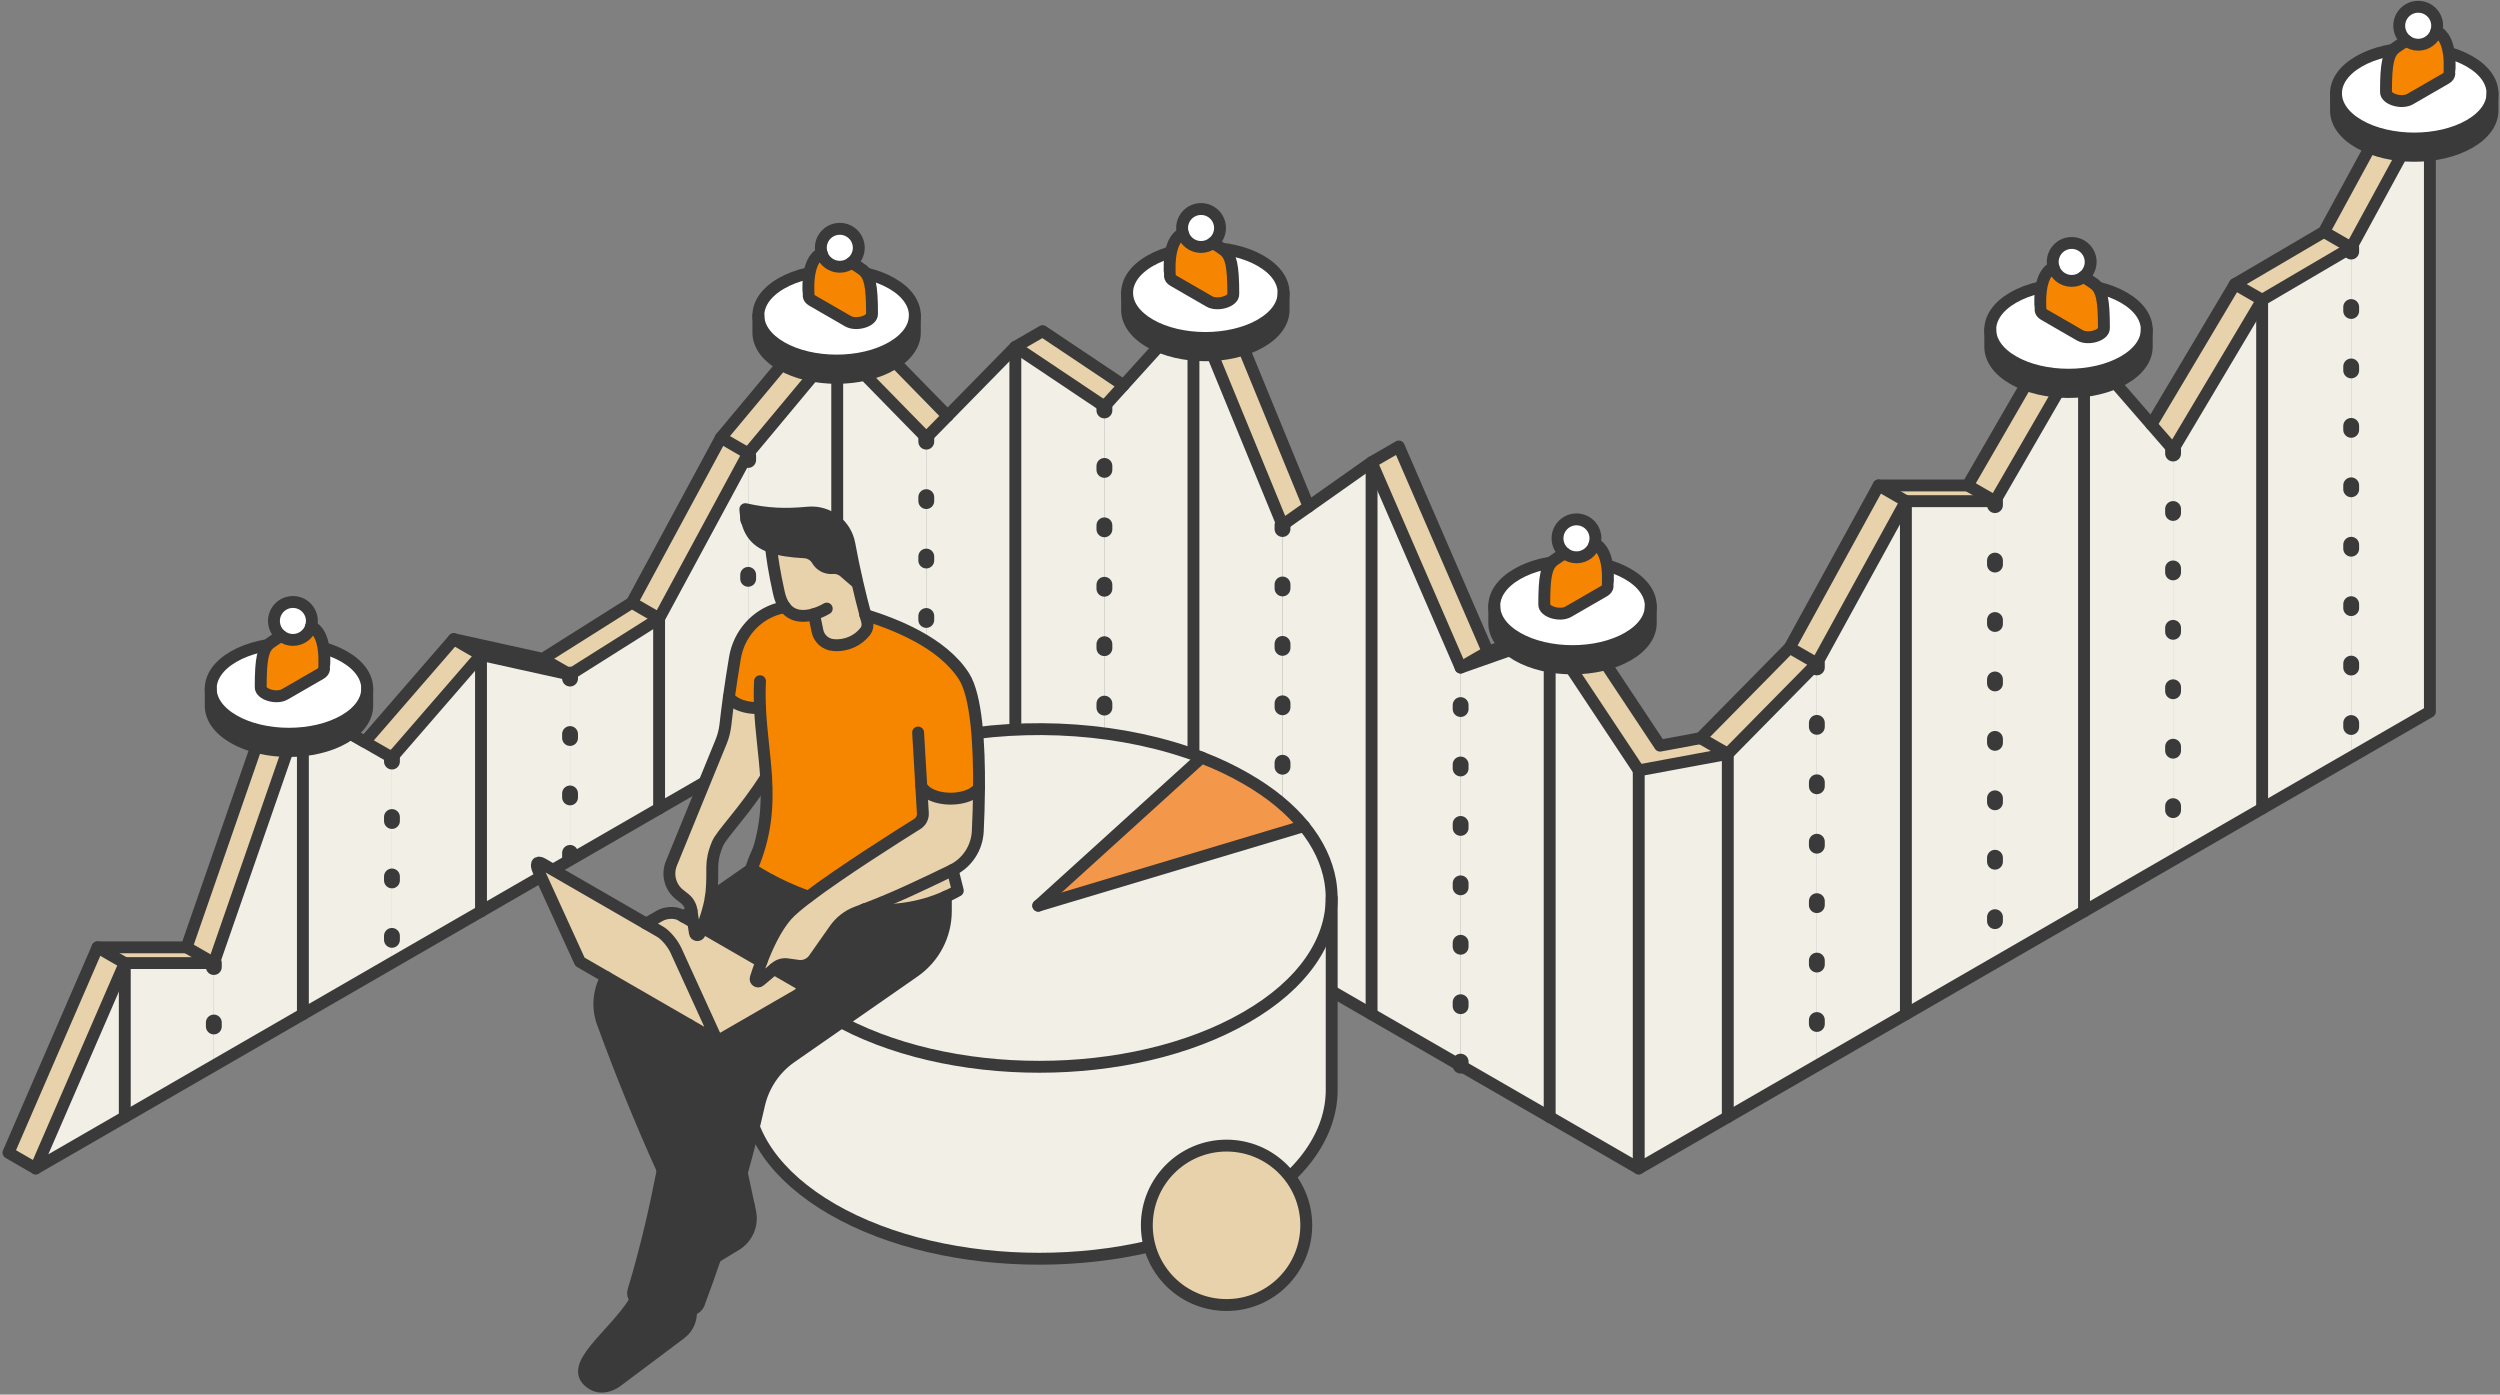 <svg width="631" height="352" viewBox="0 0 631 352" fill="none" xmlns="http://www.w3.org/2000/svg">
<rect x="0" y="0" width="631" height="352" fill="#808080" stroke="none"/>
<path d="M613.306 25.984V179.627L593.441 191.094V62.494L613.306 25.984Z" fill="#F1EFE6"/>
<path d="M613.306 25.984L593.441 62.494L586.564 58.523L606.429 22.01L613.306 25.984Z" fill="#E7D2AB"/>
<path d="M593.441 62.494V191.094L570.964 204.074V75.688L593.441 62.494Z" fill="#F1EFE6"/>
<path d="M593.441 62.494L570.964 75.688L564.087 71.718L586.564 58.523L593.441 62.494Z" fill="#E7D2AB"/>
<path d="M570.964 75.689V204.074L548.486 217.05V113.473L570.964 75.689Z" fill="#F1EFE6"/>
<path d="M570.964 75.688L548.486 113.473L542.999 107.163V107.159L564.087 71.718L570.964 75.688Z" fill="#E7D2AB"/>
<path d="M548.486 113.473V217.05L526.009 230.03V87.612L542.999 107.16V107.164L548.486 113.473Z" fill="#F1EFE6"/>
<path d="M526.009 87.612V230.03L503.531 243.006V126.496L526.009 87.612Z" fill="#F1EFE6"/>
<path d="M526.009 87.612L503.531 126.496L496.65 122.526L519.131 83.642L526.009 87.612Z" fill="#E7D2AB"/>
<path d="M503.531 126.496V243.005L481.049 255.985V126.496H503.531Z" fill="#F1EFE6"/>
<path d="M503.531 126.497H481.049L474.172 122.526H496.65L503.531 126.497Z" fill="#E7D2AB"/>
<path d="M481.049 255.981V255.985L458.572 268.961V167.453L481.049 126.496V255.981Z" fill="#F1EFE6"/>
<path d="M481.05 126.497L458.572 167.454L451.695 163.483L474.172 122.526L481.05 126.497Z" fill="#E7D2AB"/>
<path d="M458.572 167.453V268.962L436.094 281.937V190.276L458.572 167.453Z" fill="#F1EFE6"/>
<path d="M458.572 167.453L436.094 190.276L429.217 186.305L451.695 163.482L458.572 167.453Z" fill="#E7D2AB"/>
<path d="M436.094 281.938L413.617 294.918V194.445L436.094 190.276V281.938Z" fill="#F1EFE6"/>
<path d="M436.094 190.276L413.617 194.445L391.139 160.576L398.016 156.605L418.989 188.204L429.217 186.306L436.094 190.276Z" fill="#E7D2AB"/>
<path d="M413.617 194.445V294.918L391.139 281.938V160.576L413.617 194.445Z" fill="#F1EFE6"/>
<path d="M398.016 156.605L391.139 160.576L368.662 168.489L375.539 164.519L398.016 156.605Z" fill="#E7D2AB"/>
<path d="M391.139 160.576V281.938L368.662 268.962V168.49L391.139 160.576Z" fill="#F1EFE6"/>
<path d="M353.061 112.698L375.539 164.519L368.662 168.489L346.184 116.669L353.061 112.698Z" fill="#E7D2AB"/>
<path d="M368.662 168.489V268.961L346.184 255.985V116.669L368.662 168.489Z" fill="#F1EFE6"/>
<path d="M346.184 255.981V255.985L323.706 243.006V132.524L346.184 116.669V255.981Z" fill="#F1EFE6"/>
<path d="M308.106 73.799L330.302 127.87L323.706 132.524L301.229 77.769L308.106 73.799Z" fill="#E7D2AB"/>
<path d="M323.706 132.523V243.005L301.229 230.029V77.769L323.706 132.523Z" fill="#F1EFE6"/>
<path d="M301.229 77.769V230.029L278.751 217.049V102.597L301.229 77.769Z" fill="#F1EFE6"/>
<path d="M283.583 97.257L278.751 102.597L256.274 87.549L263.151 83.578L283.583 97.257Z" fill="#E7D2AB"/>
<path d="M278.751 102.597V217.05L256.274 204.074V87.549L278.751 102.597Z" fill="#F1EFE6"/>
<path d="M256.274 87.549V204.074L233.792 191.094V110.475L256.274 87.549Z" fill="#F1EFE6"/>
<path d="M218.192 83.518L239.18 104.983L233.792 110.475L211.315 87.489L188.837 114.449L181.96 110.475L204.437 83.518L211.398 79.5L218.192 83.518Z" fill="#E7D2AB"/>
<path d="M233.792 110.475V191.094L211.315 178.118V87.489L233.792 110.475Z" fill="#F1EFE6"/>
<path d="M211.315 87.489V178.118L188.837 191.094V114.45L211.315 87.489Z" fill="#F1EFE6"/>
<path d="M188.837 114.449V191.094L166.359 204.074V156.089L188.837 114.449Z" fill="#F1EFE6"/>
<path d="M188.837 114.449L166.359 156.089L159.482 152.118L181.96 110.475L188.837 114.449Z" fill="#E7D2AB"/>
<path d="M166.359 156.089V204.074L143.882 217.05V170.268L166.359 156.089Z" fill="#F1EFE6"/>
<path d="M166.359 156.089L143.882 170.268L137.005 166.297L159.482 152.118L166.359 156.089Z" fill="#E7D2AB"/>
<path d="M143.882 170.268V217.05L121.404 230.03V165.293L143.882 170.268Z" fill="#F1EFE6"/>
<path d="M143.882 170.268L121.404 165.293L114.527 161.322L137.005 166.297L143.882 170.268Z" fill="#E7D2AB"/>
<path d="M121.404 165.293V230.03L98.927 243.006V191.217L121.404 165.293Z" fill="#F1EFE6"/>
<path d="M121.404 165.293L98.927 191.217L92.042 187.262L92.05 187.246L114.527 161.322L121.404 165.293Z" fill="#E7D2AB"/>
<path d="M98.927 191.217V243.006L76.449 255.982V178.301L98.927 191.217Z" fill="#F1EFE6"/>
<path d="M92.05 187.246L92.042 187.262L76.449 178.301L53.971 243.081L47.09 239.11L69.572 174.33L92.05 187.246Z" fill="#E7D2AB"/>
<path d="M76.449 178.301V255.982L53.971 268.962V243.081L76.449 178.301Z" fill="#F1EFE6"/>
<path d="M53.971 243.081V268.961L31.494 281.937V243.081H53.971Z" fill="#F1EFE6"/>
<path d="M53.971 243.081H31.494L24.613 239.11H47.09L53.971 243.081Z" fill="#E7D2AB"/>
<path d="M31.494 243.081V281.937L9.012 294.917L31.494 243.081Z" fill="#F1EFE6"/>
<path d="M31.494 243.081L9.012 294.917L2.135 290.947L24.613 239.11L31.494 243.081Z" fill="#E7D2AB"/>
<path d="M413.617 194.445L391.139 160.575L368.662 168.489L346.184 116.669L323.706 132.523L301.229 77.769L278.751 102.597L256.274 87.548L233.792 110.474L211.315 87.489" stroke="#3A3A3A" stroke-width="3" stroke-linecap="round" stroke-linejoin="round"/>
<path d="M211.315 178.118L413.617 294.917" stroke="#3A3A3A" stroke-width="3" stroke-linecap="round" stroke-linejoin="round"/>
<path d="M188.837 114.45L166.359 156.089L143.882 170.268L121.404 165.293L98.927 191.217L76.449 178.301L53.971 243.081H31.494L9.012 294.917L211.315 178.118V87.489L188.837 114.45Z" stroke="#3A3A3A" stroke-width="3" stroke-linecap="round" stroke-linejoin="round"/>
<path d="M542.999 107.159L526.009 87.612L503.531 126.496H481.049L458.572 167.453L436.094 190.276L413.617 194.445V294.917L613.306 179.627V25.984L593.441 62.494L570.964 75.688L548.486 113.473L542.999 107.163V107.159Z" stroke="#3A3A3A" stroke-width="3" stroke-linecap="round" stroke-linejoin="round"/>
<path d="M239.18 104.983L218.192 83.518L211.398 79.5L204.437 83.518L181.96 110.475L159.482 152.118L137.005 166.297L114.527 161.322L92.05 187.246L69.572 174.33L47.09 239.11H24.613L2.135 290.946L9.012 294.917" stroke="#3A3A3A" stroke-width="3" stroke-linecap="round" stroke-linejoin="round"/>
<path d="M542.999 107.163V107.159L564.087 71.718L586.564 58.523L606.429 22.01L613.306 25.984" stroke="#3A3A3A" stroke-width="3" stroke-linecap="round" stroke-linejoin="round"/>
<path d="M526.009 87.612V230.03" stroke="#3A3A3A" stroke-width="3" stroke-linecap="round" stroke-linejoin="round"/>
<path d="M346.184 255.982V116.669L353.061 112.698L375.539 164.519L398.016 156.605L418.989 188.203L429.217 186.305L451.695 163.482L474.172 122.526H496.65L519.132 83.642L526.009 87.612" stroke="#3A3A3A" stroke-width="3" stroke-linecap="round" stroke-linejoin="round"/>
<path d="M570.964 75.689V204.074" stroke="#3A3A3A" stroke-width="3" stroke-linecap="round" stroke-linejoin="round"/>
<path d="M564.087 71.718L570.964 75.688" stroke="#3A3A3A" stroke-width="3" stroke-linecap="round" stroke-linejoin="round"/>
<path d="M593.441 62.494V191.094" stroke="#3A3A3A" stroke-width="4" stroke-linecap="round" stroke-linejoin="round" stroke-dasharray="1 14"/>
<path d="M586.564 58.523L593.441 62.494" stroke="#3A3A3A" stroke-width="3" stroke-linecap="round" stroke-linejoin="round"/>
<path d="M503.531 126.496V243.005" stroke="#3A3A3A" stroke-width="4" stroke-linecap="round" stroke-linejoin="round" stroke-dasharray="1 14"/>
<path d="M496.65 122.526L503.531 126.497" stroke="#3A3A3A" stroke-width="3" stroke-linecap="round" stroke-linejoin="round"/>
<path d="M481.049 126.496V255.981" stroke="#3A3A3A" stroke-width="3" stroke-linecap="round" stroke-linejoin="round"/>
<path d="M474.172 122.526L481.049 126.497" stroke="#3A3A3A" stroke-width="3" stroke-linecap="round" stroke-linejoin="round"/>
<path d="M458.572 167.453V268.962" stroke="#3A3A3A" stroke-width="4" stroke-linecap="round" stroke-linejoin="round" stroke-dasharray="1 14"/>
<path d="M451.695 163.482L458.572 167.453" stroke="#3A3A3A" stroke-width="3" stroke-linecap="round" stroke-linejoin="round"/>
<path d="M436.094 190.276V281.938" stroke="#3A3A3A" stroke-width="3" stroke-linecap="round" stroke-linejoin="round"/>
<path d="M429.217 186.306L436.094 190.276" stroke="#3A3A3A" stroke-width="3" stroke-linecap="round" stroke-linejoin="round"/>
<path d="M391.139 281.938V160.576L398.016 156.605" stroke="#3A3A3A" stroke-width="3" stroke-linecap="round" stroke-linejoin="round"/>
<path d="M368.662 168.489L375.539 164.519" stroke="#3A3A3A" stroke-width="3" stroke-linecap="round" stroke-linejoin="round"/>
<path d="M368.662 268.961V168.489" stroke="#3A3A3A" stroke-width="4" stroke-linecap="round" stroke-linejoin="round" stroke-dasharray="1 14"/>
<path d="M301.229 230.03V77.769L308.106 73.799L330.302 127.87" stroke="#3A3A3A" stroke-width="3" stroke-linecap="round" stroke-linejoin="round"/>
<path d="M256.274 204.074V87.549L263.151 83.578L283.583 97.257" stroke="#3A3A3A" stroke-width="3" stroke-linecap="round" stroke-linejoin="round"/>
<path d="M188.837 114.449L181.96 110.475" stroke="#3A3A3A" stroke-width="3" stroke-linecap="round" stroke-linejoin="round"/>
<path d="M188.837 191.094V114.449" stroke="#3A3A3A" stroke-width="4" stroke-linecap="round" stroke-linejoin="round" stroke-dasharray="1 14"/>
<path d="M159.482 152.118L166.359 156.089V204.073" stroke="#3A3A3A" stroke-width="3" stroke-linecap="round" stroke-linejoin="round"/>
<path d="M143.882 170.269V217.05" stroke="#3A3A3A" stroke-width="4" stroke-linecap="round" stroke-linejoin="round" stroke-dasharray="1 14"/>
<path d="M137.005 166.298L143.882 170.268" stroke="#3A3A3A" stroke-width="3" stroke-linecap="round" stroke-linejoin="round"/>
<path d="M114.527 161.322L121.404 165.293V230.03" stroke="#3A3A3A" stroke-width="3" stroke-linecap="round" stroke-linejoin="round"/>
<path d="M53.971 243.081V268.961" stroke="#3A3A3A" stroke-width="4" stroke-linecap="round" stroke-linejoin="round" stroke-dasharray="1 14"/>
<path d="M47.09 239.11L53.971 243.081" stroke="#3A3A3A" stroke-width="3" stroke-linecap="round" stroke-linejoin="round"/>
<path d="M24.613 239.11L31.494 243.081V281.937" stroke="#3A3A3A" stroke-width="3" stroke-linecap="round" stroke-linejoin="round"/>
<path d="M548.486 113.473V217.05" stroke="#3A3A3A" stroke-width="4" stroke-linecap="round" stroke-linejoin="round" stroke-dasharray="1 14"/>
<path d="M323.706 132.523V243.005" stroke="#3A3A3A" stroke-width="4" stroke-linecap="round" stroke-linejoin="round" stroke-dasharray="1 14"/>
<path d="M278.751 102.598V217.05" stroke="#3A3A3A" stroke-width="4" stroke-linecap="round" stroke-linejoin="round" stroke-dasharray="1 14"/>
<path d="M233.792 110.475V191.094" stroke="#3A3A3A" stroke-width="4" stroke-linecap="round" stroke-linejoin="round" stroke-dasharray="1 14"/>
<path d="M98.927 191.218V243.006" stroke="#3A3A3A" stroke-width="4" stroke-linecap="round" stroke-linejoin="round" stroke-dasharray="1 14"/>
<path d="M76.449 178.301V255.982" stroke="#3A3A3A" stroke-width="3" stroke-linecap="round" stroke-linejoin="round"/>
<path d="M629.105 23.561V27.929C629.105 30.848 627.179 33.766 623.32 35.989C615.609 40.444 603.102 40.444 595.391 35.989C591.531 33.766 589.606 30.848 589.606 27.929V23.561C589.606 26.484 591.535 29.394 595.391 31.622C603.102 36.077 615.609 36.077 623.32 31.622C627.176 29.394 629.105 26.484 629.105 23.561Z" fill="#3A3A3A"/>
<path d="M623.32 15.498C627.179 17.725 629.109 20.643 629.105 23.562C629.105 26.484 627.176 29.395 623.32 31.622C615.609 36.077 603.102 36.077 595.391 31.622C591.535 29.395 589.606 26.484 589.606 23.562C589.602 20.643 591.531 17.725 595.391 15.498C603.102 11.043 615.609 11.043 623.32 15.498Z" fill="white"/>
<path d="M629.105 23.562C629.105 26.484 627.176 29.395 623.32 31.622C615.609 36.077 603.102 36.077 595.391 31.622C591.535 29.395 589.61 26.484 589.606 23.562C589.606 20.643 591.531 17.725 595.391 15.498C603.102 11.043 615.609 11.043 623.32 15.498C627.179 17.725 629.109 20.643 629.105 23.562Z" stroke="#3A3A3A" stroke-width="3" stroke-linecap="round" stroke-linejoin="round"/>
<path d="M629.105 23.561V27.929C629.105 30.848 627.179 33.766 623.32 35.989C615.609 40.444 603.102 40.444 595.391 35.989C591.531 33.766 589.606 30.848 589.606 27.929V23.561" stroke="#3A3A3A" stroke-width="3" stroke-linecap="round" stroke-linejoin="round"/>
<path d="M614.93 7.915C619.155 9.618 618.202 18.584 618.21 18.62V18.608C618.194 19.049 617.912 19.465 617.368 19.783L608.3 25.02C606.187 26.239 602.109 25.016 602.22 23.154C602.22 15.884 602.82 13.593 604.492 12.16C605.095 11.723 606.116 11.016 607.37 10.25C608.188 10.901 609.225 11.294 610.352 11.294C612.508 11.294 614.327 9.873 614.926 7.919L614.93 7.915Z" fill="#F68501"/>
<path d="M615.141 6.501C615.141 6.99 615.069 7.466 614.93 7.915C614.331 9.869 612.508 11.29 610.356 11.29C609.229 11.29 608.192 10.901 607.374 10.246C606.274 9.368 605.568 8.018 605.568 6.501C605.568 3.857 607.712 1.713 610.356 1.713C613.001 1.713 615.141 3.857 615.141 6.501Z" fill="white"/>
<path d="M614.93 7.915C615.069 7.47 615.141 6.994 615.141 6.501C615.141 3.857 613.001 1.713 610.356 1.713C607.712 1.713 605.568 3.857 605.568 6.501C605.568 8.018 606.274 9.368 607.374 10.246C608.192 10.897 609.229 11.29 610.356 11.29C612.512 11.29 614.331 9.869 614.93 7.915Z" stroke="#3A3A3A" stroke-width="3" stroke-linecap="round" stroke-linejoin="round"/>
<path d="M614.93 7.915C619.155 9.618 618.202 18.584 618.21 18.62V18.608C618.194 19.049 617.912 19.465 617.368 19.783L608.3 25.02C606.187 26.239 602.109 25.016 602.22 23.154C602.22 15.884 602.82 13.593 604.492 12.16C605.095 11.723 606.116 11.016 607.37 10.25" stroke="#3A3A3A" stroke-width="3" stroke-linecap="round" stroke-linejoin="round"/>
<path d="M541.839 83.176V87.543C541.839 90.462 539.913 93.38 536.054 95.604C528.343 100.059 515.836 100.059 508.125 95.604C504.265 93.38 502.34 90.462 502.34 87.543V83.176C502.34 86.098 504.269 89.009 508.125 91.236C515.836 95.691 528.343 95.691 536.054 91.236C539.909 89.009 541.839 86.098 541.839 83.176Z" fill="#3A3A3A"/>
<path d="M536.054 75.112C539.913 77.339 541.843 80.258 541.839 83.176C541.839 86.098 539.909 89.009 536.054 91.236C528.343 95.691 515.836 95.691 508.125 91.236C504.269 89.009 502.34 86.098 502.34 83.176C502.336 80.258 504.265 77.339 508.125 75.112C515.836 70.657 528.343 70.657 536.054 75.112Z" fill="white"/>
<path d="M541.839 83.176C541.839 86.098 539.909 89.009 536.054 91.236C528.343 95.691 515.836 95.691 508.125 91.236C504.269 89.009 502.34 86.098 502.34 83.176C502.34 80.258 504.265 77.339 508.125 75.112C515.836 70.657 528.343 70.657 536.054 75.112C539.913 77.339 541.843 80.258 541.839 83.176Z" stroke="#3A3A3A" stroke-width="3" stroke-linecap="round" stroke-linejoin="round"/>
<path d="M541.839 83.176V87.543C541.839 90.462 539.913 93.38 536.054 95.604C528.343 100.059 515.836 100.059 508.125 95.604C504.265 93.38 502.34 90.462 502.34 87.543V83.176" stroke="#3A3A3A" stroke-width="3" stroke-linecap="round" stroke-linejoin="round"/>
<path d="M518.321 67.527C514.097 69.231 515.05 78.196 515.042 78.232V78.22C515.058 78.661 515.34 79.078 515.883 79.395L524.952 84.633C527.065 85.852 531.143 84.629 531.031 82.766C531.031 75.496 530.432 73.205 528.76 71.772C528.157 71.335 527.136 70.628 525.881 69.862C525.064 70.513 524.027 70.906 522.9 70.906C520.744 70.906 518.925 69.485 518.325 67.531L518.321 67.527Z" fill="#F68501"/>
<path d="M518.111 66.114C518.111 66.602 518.182 67.079 518.321 67.527C518.921 69.481 520.743 70.902 522.896 70.902C524.023 70.902 525.06 70.513 525.877 69.858C526.977 68.984 527.684 67.63 527.684 66.114C527.684 63.469 525.54 61.325 522.896 61.325C520.251 61.325 518.111 63.469 518.111 66.114Z" fill="white"/>
<path d="M518.321 67.527C518.182 67.083 518.111 66.606 518.111 66.114C518.111 63.469 520.251 61.325 522.896 61.325C525.54 61.325 527.684 63.469 527.684 66.114C527.684 67.63 526.977 68.981 525.877 69.858C525.06 70.509 524.023 70.902 522.896 70.902C520.74 70.902 518.921 69.481 518.321 67.527Z" stroke="#3A3A3A" stroke-width="3" stroke-linecap="round" stroke-linejoin="round"/>
<path d="M518.321 67.527C514.097 69.231 515.05 78.196 515.042 78.232V78.22C515.058 78.661 515.34 79.078 515.883 79.395L524.952 84.633C527.065 85.852 531.143 84.629 531.031 82.766C531.031 75.496 530.432 73.205 528.76 71.772C528.157 71.335 527.136 70.628 525.881 69.862" stroke="#3A3A3A" stroke-width="3" stroke-linecap="round" stroke-linejoin="round"/>
<path d="M416.654 152.939V157.307C416.654 160.226 414.728 163.144 410.869 165.367C403.158 169.822 390.651 169.822 382.94 165.367C379.08 163.144 377.155 160.226 377.155 157.307V152.939C377.155 155.862 379.084 158.772 382.94 161C390.651 165.455 403.158 165.455 410.869 161C414.724 158.772 416.654 155.862 416.654 152.939Z" fill="#3A3A3A"/>
<path d="M410.869 144.875C414.728 147.103 416.658 150.021 416.654 152.94C416.654 155.862 414.724 158.773 410.869 161C403.158 165.455 390.651 165.455 382.94 161C379.084 158.773 377.155 155.862 377.155 152.94C377.155 150.021 379.08 147.103 382.94 144.875C390.651 140.42 403.158 140.42 410.869 144.875Z" fill="white"/>
<path d="M416.654 152.94C416.654 155.862 414.724 158.773 410.869 161C403.158 165.455 390.651 165.455 382.94 161C379.084 158.773 377.159 155.862 377.155 152.94C377.155 150.021 379.08 147.103 382.94 144.875C390.651 140.42 403.158 140.42 410.869 144.875C414.728 147.103 416.654 150.021 416.654 152.94Z" stroke="#3A3A3A" stroke-width="3" stroke-linecap="round" stroke-linejoin="round"/>
<path d="M416.654 152.939V157.307C416.654 160.226 414.728 163.144 410.869 165.367C403.158 169.822 390.651 169.822 382.94 165.367C379.08 163.144 377.155 160.226 377.155 157.307V152.939" stroke="#3A3A3A" stroke-width="3" stroke-linecap="round" stroke-linejoin="round"/>
<path d="M402.479 137.293C406.704 138.996 405.751 147.962 405.759 147.998V147.986C405.743 148.427 405.461 148.843 404.917 149.161L395.848 154.398C393.736 155.617 389.658 154.394 389.769 152.532C389.769 145.262 390.369 142.971 392.041 141.538C392.644 141.101 393.665 140.394 394.919 139.628C395.737 140.279 396.774 140.672 397.901 140.672C400.057 140.672 401.876 139.25 402.475 137.297L402.479 137.293Z" fill="#F68501"/>
<path d="M402.69 135.879C402.69 136.368 402.618 136.844 402.479 137.293C401.88 139.246 400.057 140.668 397.905 140.668C396.777 140.668 395.741 140.279 394.923 139.624C393.823 138.746 393.117 137.396 393.117 135.879C393.117 133.235 395.261 131.091 397.905 131.091C400.55 131.091 402.69 133.235 402.69 135.879Z" fill="white"/>
<path d="M402.479 137.293C402.618 136.848 402.69 136.372 402.69 135.879C402.69 133.235 400.55 131.091 397.905 131.091C395.261 131.091 393.117 133.235 393.117 135.879C393.117 137.396 393.823 138.746 394.923 139.624C395.741 140.275 396.777 140.668 397.905 140.668C400.061 140.668 401.88 139.246 402.479 137.293Z" stroke="#3A3A3A" stroke-width="3" stroke-linecap="round" stroke-linejoin="round"/>
<path d="M402.479 137.293C406.704 138.996 405.751 147.962 405.759 147.998V147.986C405.743 148.427 405.461 148.843 404.917 149.161L395.848 154.398C393.736 155.617 389.658 154.394 389.769 152.532C389.769 145.262 390.369 142.971 392.041 141.538C392.644 141.101 393.665 140.394 394.919 139.628" stroke="#3A3A3A" stroke-width="3" stroke-linecap="round" stroke-linejoin="round"/>
<path d="M323.98 73.901V78.269C323.98 81.187 322.055 84.106 318.195 86.329C310.484 90.784 297.977 90.784 290.266 86.329C286.407 84.106 284.481 81.187 284.481 78.269V73.901C284.481 76.824 286.411 79.734 290.266 81.962C297.977 86.417 310.484 86.417 318.195 81.962C322.051 79.734 323.98 76.824 323.98 73.901Z" fill="#3A3A3A"/>
<path d="M318.195 65.837C322.055 68.065 323.984 70.983 323.98 73.902C323.98 76.824 322.051 79.734 318.195 81.962C310.484 86.417 297.977 86.417 290.266 81.962C286.411 79.734 284.481 76.824 284.481 73.902C284.481 70.983 286.407 68.065 290.266 65.837C297.977 61.382 310.484 61.382 318.195 65.837Z" fill="white"/>
<path d="M323.98 73.902C323.98 76.824 322.051 79.734 318.195 81.962C310.484 86.417 297.977 86.417 290.266 81.962C286.411 79.734 284.485 76.824 284.481 73.902C284.481 70.983 286.407 68.065 290.266 65.837C297.977 61.382 310.484 61.382 318.195 65.837C322.055 68.065 323.98 70.983 323.98 73.902Z" stroke="#3A3A3A" stroke-width="3" stroke-linecap="round" stroke-linejoin="round"/>
<path d="M323.98 73.901V78.269C323.98 81.187 322.055 84.106 318.195 86.329C310.484 90.784 297.977 90.784 290.266 86.329C286.407 84.106 284.481 81.187 284.481 78.269V73.901" stroke="#3A3A3A" stroke-width="3" stroke-linecap="round" stroke-linejoin="round"/>
<path d="M298.572 58.961C294.348 60.664 295.301 69.63 295.293 69.666V69.654C295.309 70.094 295.591 70.511 296.135 70.829L305.203 76.066C307.316 77.285 311.394 76.062 311.282 74.2C311.282 66.93 310.683 64.639 309.011 63.206C308.408 62.769 307.387 62.062 306.132 61.296C305.315 61.947 304.278 62.34 303.151 62.34C300.995 62.34 299.176 60.918 298.576 58.965L298.572 58.961Z" fill="#F68501"/>
<path d="M298.362 57.547C298.362 58.036 298.433 58.512 298.572 58.961C299.172 60.914 300.995 62.336 303.147 62.336C304.274 62.336 305.311 61.947 306.128 61.292C307.228 60.418 307.935 59.064 307.935 57.547C307.935 54.903 305.791 52.759 303.147 52.759C300.502 52.759 298.362 54.903 298.362 57.547Z" fill="white"/>
<path d="M298.572 58.961C298.433 58.516 298.362 58.04 298.362 57.547C298.362 54.903 300.502 52.759 303.147 52.759C305.791 52.759 307.935 54.903 307.935 57.547C307.935 59.064 307.228 60.414 306.128 61.292C305.311 61.943 304.274 62.336 303.147 62.336C300.991 62.336 299.172 60.914 298.572 58.961Z" stroke="#3A3A3A" stroke-width="3" stroke-linecap="round" stroke-linejoin="round"/>
<path d="M298.572 58.961C294.348 60.664 295.301 69.63 295.293 69.666V69.654C295.309 70.094 295.591 70.511 296.135 70.829L305.203 76.066C307.316 77.285 311.394 76.062 311.282 74.2C311.282 66.93 310.683 64.639 309.011 63.206C308.408 62.769 307.387 62.062 306.132 61.296" stroke="#3A3A3A" stroke-width="3" stroke-linecap="round" stroke-linejoin="round"/>
<path d="M230.909 79.606V83.974C230.909 86.892 228.984 89.811 225.124 92.034C217.413 96.489 204.906 96.489 197.195 92.034C193.336 89.811 191.41 86.892 191.41 83.974V79.606C191.41 82.529 193.34 85.439 197.195 87.667C204.906 92.122 217.413 92.122 225.124 87.667C228.98 85.439 230.909 82.529 230.909 79.606Z" fill="#3A3A3A"/>
<path d="M225.124 71.542C228.984 73.77 230.913 76.688 230.909 79.607C230.909 82.529 228.98 85.439 225.124 87.667C217.413 92.122 204.906 92.122 197.195 87.667C193.34 85.439 191.41 82.529 191.41 79.607C191.41 76.688 193.336 73.77 197.195 71.542C204.906 67.087 217.413 67.087 225.124 71.542Z" fill="white"/>
<path d="M230.909 79.607C230.909 82.529 228.98 85.439 225.124 87.667C217.413 92.122 204.906 92.122 197.195 87.667C193.34 85.439 191.414 82.529 191.41 79.607C191.41 76.688 193.336 73.77 197.195 71.542C204.906 67.087 217.413 67.087 225.124 71.542C228.984 73.77 230.909 76.688 230.909 79.607Z" stroke="#3A3A3A" stroke-width="3" stroke-linecap="round" stroke-linejoin="round"/>
<path d="M230.909 79.606V83.974C230.909 86.892 228.984 89.811 225.124 92.034C217.413 96.489 204.906 96.489 197.195 92.034C193.336 89.811 191.41 86.892 191.41 83.974V79.606" stroke="#3A3A3A" stroke-width="3" stroke-linecap="round" stroke-linejoin="round"/>
<path d="M207.392 63.958C203.167 65.661 204.12 74.627 204.112 74.663V74.651C204.128 75.092 204.41 75.508 204.954 75.826L214.022 81.063C216.135 82.282 220.213 81.059 220.101 79.197C220.101 71.927 219.502 69.636 217.83 68.203C217.227 67.766 216.206 67.059 214.952 66.293C214.134 66.944 213.097 67.337 211.97 67.337C209.814 67.337 207.995 65.915 207.396 63.962L207.392 63.958Z" fill="#F68501"/>
<path d="M207.181 62.544C207.181 63.033 207.253 63.509 207.392 63.958C207.991 65.912 209.814 67.333 211.966 67.333C213.093 67.333 214.13 66.944 214.948 66.289C216.047 65.415 216.754 64.061 216.754 62.544C216.754 59.9 214.61 57.756 211.966 57.756C209.321 57.756 207.181 59.9 207.181 62.544Z" fill="white"/>
<path d="M207.392 63.958C207.253 63.513 207.181 63.037 207.181 62.544C207.181 59.9 209.321 57.756 211.966 57.756C214.61 57.756 216.754 59.9 216.754 62.544C216.754 64.061 216.047 65.411 214.948 66.289C214.13 66.94 213.093 67.333 211.966 67.333C209.81 67.333 207.991 65.912 207.392 63.958Z" stroke="#3A3A3A" stroke-width="3" stroke-linecap="round" stroke-linejoin="round"/>
<path d="M207.392 63.958C203.167 65.661 204.12 74.627 204.112 74.663V74.651C204.128 75.092 204.41 75.508 204.954 75.826L214.022 81.063C216.135 82.282 220.213 81.059 220.101 79.197C220.101 71.927 219.502 69.636 217.83 68.203C217.227 67.766 216.206 67.059 214.952 66.293" stroke="#3A3A3A" stroke-width="3" stroke-linecap="round" stroke-linejoin="round"/>
<path d="M92.685 173.794V178.162C92.685 181.08 90.759 183.998 86.9 186.222C79.189 190.677 66.681 190.677 58.971 186.222C55.111 183.998 53.185 181.08 53.185 178.162V173.794C53.185 176.716 55.115 179.627 58.971 181.854C66.681 186.309 79.189 186.309 86.9 181.854C90.755 179.627 92.685 176.716 92.685 173.794Z" fill="#3A3A3A"/>
<path d="M86.9 165.73C90.759 167.957 92.689 170.876 92.685 173.794C92.685 176.717 90.755 179.627 86.9 181.855C79.189 186.31 66.681 186.31 58.971 181.855C55.115 179.627 53.185 176.717 53.185 173.794C53.181 170.876 55.111 167.957 58.971 165.73C66.681 161.275 79.189 161.275 86.9 165.73Z" fill="white"/>
<path d="M92.685 173.794C92.685 176.717 90.755 179.627 86.9 181.855C79.189 186.31 66.681 186.31 58.971 181.855C55.115 179.627 53.189 176.717 53.185 173.794C53.185 170.876 55.111 167.957 58.971 165.73C66.681 161.275 79.189 161.275 86.9 165.73C90.759 167.957 92.685 170.876 92.685 173.794Z" stroke="#3A3A3A" stroke-width="3" stroke-linecap="round" stroke-linejoin="round"/>
<path d="M92.685 173.794V178.162C92.685 181.08 90.759 183.998 86.9 186.222C79.189 190.677 66.681 190.677 58.971 186.222C55.111 183.998 53.185 181.08 53.185 178.162V173.794" stroke="#3A3A3A" stroke-width="3" stroke-linecap="round" stroke-linejoin="round"/>
<path d="M78.51 158.146C82.735 159.849 81.782 168.815 81.79 168.85V168.838C81.774 169.279 81.492 169.696 80.948 170.014L71.879 175.251C69.767 176.47 65.689 175.247 65.8 173.385C65.8 166.114 66.4 163.823 68.071 162.39C68.675 161.953 69.695 161.247 70.95 160.48C71.768 161.131 72.804 161.524 73.932 161.524C76.088 161.524 77.906 160.103 78.506 158.149L78.51 158.146Z" fill="#F68501"/>
<path d="M78.72 156.732C78.72 157.22 78.649 157.697 78.51 158.145C77.91 160.099 76.088 161.52 73.936 161.52C72.808 161.52 71.772 161.131 70.954 160.476C69.854 159.599 69.147 158.249 69.147 156.732C69.147 154.087 71.291 151.943 73.936 151.943C76.58 151.943 78.72 154.087 78.72 156.732Z" fill="white"/>
<path d="M78.51 158.145C78.649 157.701 78.72 157.224 78.72 156.732C78.72 154.087 76.58 151.943 73.936 151.943C71.291 151.943 69.147 154.087 69.147 156.732C69.147 158.249 69.854 159.599 70.954 160.476C71.772 161.127 72.808 161.52 73.936 161.52C76.092 161.52 77.91 160.099 78.51 158.145Z" stroke="#3A3A3A" stroke-width="3" stroke-linecap="round" stroke-linejoin="round"/>
<path d="M78.51 158.146C82.735 159.849 81.782 168.815 81.79 168.85V168.838C81.774 169.279 81.492 169.696 80.948 170.014L71.879 175.251C69.767 176.47 65.689 175.247 65.8 173.385C65.8 166.114 66.4 163.823 68.071 162.39C68.675 161.953 69.695 161.247 70.95 160.48" stroke="#3A3A3A" stroke-width="3" stroke-linecap="round" stroke-linejoin="round"/>
<g clip-path="url(#clip0_2327_10841)">
<path d="M335.76 222.42C335.99 223.84 336.11 225.24 336.11 226.65C336.11 237.56 328.9 248.49 314.48 256.77C285.68 273.42 238.93 273.42 210.08 256.77C195.66 248.48 188.48 237.56 188.48 226.65C188.48 215.74 195.66 204.81 210.08 196.52C218.24 191.81 227.84 188.43 238.06 186.38C259.57 182.07 283.84 183.67 303.27 191.2L262.05 228.59L329.11 208.49C332.71 212.91 334.92 217.62 335.75 222.42H335.76Z" fill="#F1EFE6"/>
<path d="M329.12 208.49L262.06 228.59L303.28 191.2C307.24 192.72 311 194.5 314.49 196.52C320.72 200.09 325.58 204.16 329.12 208.49Z" fill="#F3984B"/>
<path d="M188.49 226.649C188.49 237.559 195.67 248.489 210.09 256.769C238.93 273.419 285.69 273.419 314.49 256.769C328.91 248.479 336.12 237.559 336.12 226.649V275.089C336.12 285.999 328.91 296.889 314.49 305.219C285.69 321.869 238.94 321.869 210.09 305.219C195.71 296.889 188.49 285.999 188.49 275.089V226.649Z" fill="#F1EFE6"/>
<path d="M188.49 226.65C188.49 215.73 195.67 204.809 210.09 196.519C218.25 191.809 227.85 188.43 238.07 186.38C259.58 182.07 283.84 183.709 303.28 191.199C307.24 192.719 311 194.499 314.49 196.519C320.72 200.089 325.59 204.149 329.12 208.49C332.72 212.91 334.93 217.619 335.76 222.419C335.99 223.839 336.11 225.24 336.11 226.65C336.11 237.56 328.9 248.49 314.48 256.77C285.68 273.42 238.93 273.42 210.08 256.77C195.66 248.48 188.48 237.56 188.48 226.65H188.49Z" stroke="#3A3A3A" stroke-width="3" stroke-linecap="round" stroke-linejoin="round"/>
<path d="M336.12 226.649V275.089C336.12 285.999 328.91 296.889 314.49 305.219C285.69 321.869 238.94 321.869 210.09 305.219C195.71 296.889 188.49 285.999 188.49 275.089V226.649" stroke="#3A3A3A" stroke-width="3" stroke-linecap="round" stroke-linejoin="round"/>
<path d="M262.06 228.589L303.28 191.199" stroke="#3A3A3A" stroke-width="3" stroke-linecap="round" stroke-linejoin="round"/>
<path d="M262.06 228.589L329.12 208.489" stroke="#3A3A3A" stroke-width="3" stroke-linecap="round" stroke-linejoin="round"/>
<path d="M309.58 329.39C320.692 329.39 329.7 320.382 329.7 309.27C329.7 298.158 320.692 289.15 309.58 289.15C298.468 289.15 289.46 298.158 289.46 309.27C289.46 320.382 298.468 329.39 309.58 329.39Z" fill="#E7D2AB"/>
<path d="M309.58 329.39C320.692 329.39 329.7 320.382 329.7 309.27C329.7 298.158 320.692 289.15 309.58 289.15C298.468 289.15 289.46 298.158 289.46 309.27C289.46 320.382 298.468 329.39 309.58 329.39Z" stroke="#3A3A3A" stroke-width="3" stroke-linecap="round" stroke-linejoin="round"/>
<path d="M163.09 233.12L136.91 218.01C135.54 217.22 135.1 218.04 135.92 219.84L146.39 242.76L181.07 262.79L170.61 239.87C169.79 238.07 168 235.96 166.64 235.17L163.1 233.12H163.09Z" fill="#E7D2AB"/>
<path d="M160.47 328.06C154.93 337.25 142.16 345.17 149.75 349.45C151.61 350.5 154 349.9 155.71 348.62L171.77 336.58C173.28 335.45 174.24 333.72 174.38 331.84L174.47 330.67C170.71 332.1 162.79 330.83 160.46 328.05L160.47 328.06Z" fill="#3A3A3A"/>
<path d="M153.05 246.62C151.11 250.1 150.7 254.32 152.14 258.23C156.45 270.02 161.46 282.51 167.27 295.37C169.79 282.41 171.51 270.42 173.9 258.66L153.06 246.62H153.05Z" fill="#3A3A3A"/>
<path d="M159.9 325.719C159.64 326.579 159.88 327.369 160.46 328.059C162.78 330.839 170.7 332.109 174.47 330.679C175.42 330.319 176.11 329.789 176.38 329.069C177.86 325.089 179.26 321.179 180.56 317.359C181.64 314.189 182.67 311.069 183.64 308.019C184.6 304.999 186.94 297.039 187.23 295.999C188.92 289.979 190.36 284.269 191.56 278.929C192.66 274.009 195.56 269.679 199.7 266.809L230.78 245.189C235.76 241.729 238.73 236.039 238.73 229.969V226.319C231.79 229.439 224.71 230.119 218.17 229.539C217.56 229.779 216.94 230.009 216.31 230.239C214.04 231.069 212.08 232.599 210.69 234.579L205.45 242.039C204.55 243.319 203.01 243.989 201.46 243.769L198.69 243.379C197.65 243.239 196.6 243.539 195.79 244.209L195.37 244.569L201.53 248.119C202.9 248.909 202.73 250.299 201.14 251.209L181.06 262.799L173.89 258.659C171.5 270.419 169.77 282.409 167.26 295.369C165.42 304.869 163.15 314.889 159.89 325.719H159.9Z" fill="#3A3A3A"/>
<path d="M172.48 231.35L174.97 232.78L174.53 229.92L172.48 231.35Z" fill="#E7D2AB"/>
<path d="M176.57 235.65C176.32 236.23 175.47 236.13 175.37 235.5L174.96 232.78L171.79 230.95C170.42 230.16 168.03 230.26 166.46 231.17L163.08 233.12L166.62 235.17C167.99 235.96 169.77 238.07 170.59 239.87L181.05 262.79L201.13 251.2C202.71 250.29 202.88 248.91 201.52 248.11L195.36 244.56L191.76 247.57C191.26 247.99 190.54 247.5 190.73 246.89C191.07 245.79 191.55 244.34 192.18 242.71L177.22 234.08C176.99 234.66 176.77 235.18 176.57 235.64V235.65Z" fill="#E7D2AB"/>
<path d="M177.22 234.09L192.18 242.72C193.62 238.91 195.79 234.19 198.55 231.05C199.59 229.87 201.55 228.22 204.03 226.34C195.87 223.44 190.27 219.66 189.74 219.3L179.38 226.53C178.96 229.26 178.03 232.02 177.21 234.1L177.22 234.09Z" fill="#3A3A3A"/>
<path d="M180.55 317.36L185.72 314.22C188.58 312.49 190.03 309.14 189.33 305.87L189.02 304.42C187.26 305.76 185.49 306.97 183.62 308.02C182.65 311.07 181.63 314.19 180.54 317.36H180.55Z" fill="#3A3A3A"/>
<path d="M183.63 308.01C185.49 306.96 187.27 305.75 189.03 304.41L188.12 300.16L186.34 299.13C185.49 302.03 184.6 304.99 183.64 308.01H183.63Z" fill="#3A3A3A"/>
<path d="M185.71 177.46C184.92 177.02 184.34 176.51 183.97 175.97C183.65 178.29 183.36 180.6 183.1 182.91C182.94 184.31 182.61 185.67 182.11 186.98L169.46 217.94C168.31 220.74 169.16 223.96 171.55 225.83L172.78 226.79C173.72 227.53 174.35 228.6 174.53 229.79L175.39 235.51C175.49 236.13 176.34 236.24 176.59 235.66C176.79 235.2 177.01 234.68 177.24 234.1C178.06 232.02 178.97 229.26 179.41 226.53C179.48 226.09 179.54 225.65 179.58 225.21C180.15 219.37 179.04 217.96 181.09 212.99C182.1 210.55 187.94 204.75 193.38 196.14C193.03 190.38 192.13 184.72 191.85 178.71C189.66 178.82 187.4 178.41 185.72 177.47L185.71 177.46Z" fill="#E7D2AB"/>
<path d="M191.83 178.7C192.11 184.71 193.01 190.37 193.36 196.13C193.8 203.4 193.36 210.82 189.7 219.27C189.7 219.27 189.71 219.27 189.74 219.3C190.26 219.67 195.87 223.44 204.03 226.34C212.44 219.97 226.83 210.89 231.51 207.97C232.45 207.38 232.99 206.34 232.92 205.24L232.52 198.36C232.85 199.08 233.52 199.77 234.53 200.34C237.52 202 242.37 202 245.36 200.34C246.15 199.9 246.73 199.4 247.1 198.85C247.17 188.12 246.49 175.66 243.28 170.68C237.74 162.09 225.9 157.45 218.44 155.21C218.58 155.72 218.72 156.24 218.86 156.77C219.1 157.67 218.94 158.64 218.38 159.38C216.6 161.69 213.59 163.12 210.29 162.81C208.31 162.62 206.7 161.17 206.32 159.22C206.05 157.82 205.76 156.46 205.41 155.03C203.09 155.71 200.06 155.86 198.1 153.2C197.59 153.32 197.08 153.45 196.56 153.59C190.76 155.19 186.49 160.12 185.5 166.05C184.94 169.43 184.42 172.72 183.97 175.97C184.34 176.51 184.92 177.02 185.71 177.46C187.39 178.4 189.65 178.81 191.84 178.7H191.83Z" fill="#F68500"/>
<path d="M186.33 299.13L188.11 300.16L187.22 295.99C186.93 297.03 186.63 298.07 186.33 299.12V299.13Z" fill="#E7D2AB"/>
<path d="M192.18 242.719C191.56 244.349 191.07 245.799 190.73 246.899C190.54 247.519 191.26 247.999 191.76 247.579L195.78 244.209C196.59 243.529 197.64 243.239 198.68 243.379L201.45 243.769C202.99 243.989 204.54 243.319 205.44 242.039L210.68 234.579C212.08 232.599 214.03 231.069 216.3 230.239C216.93 230.009 217.55 229.779 218.16 229.539C226.1 226.469 232.56 223.399 240.13 219.739C240.23 219.689 240.34 219.649 240.43 219.589C244.14 217.729 246.57 213.999 246.77 209.829C246.92 206.759 247.06 202.929 247.09 198.849C246.72 199.389 246.14 199.899 245.35 200.339C242.36 201.999 237.51 201.999 234.52 200.339C233.5 199.779 232.83 199.089 232.51 198.359L232.91 205.239C232.98 206.339 232.44 207.389 231.5 207.969C226.83 210.889 212.44 219.969 204.02 226.339C201.54 228.219 199.58 229.869 198.54 231.049C195.78 234.189 193.61 238.909 192.17 242.719H192.18Z" fill="#E7D2AB"/>
<path d="M205.41 155.03C205.76 156.46 206.05 157.82 206.32 159.22C206.7 161.17 208.32 162.62 210.29 162.81C213.59 163.12 216.59 161.69 218.38 159.38C218.94 158.64 219.1 157.67 218.86 156.77C218.72 156.24 218.58 155.72 218.44 155.21C217.69 152.44 217.04 149.8 216.45 147.23L213.08 144.32C212.27 143.62 211.22 143.28 210.15 143.37H210.07C208.56 143.5 207.09 142.75 206.32 141.43L206.27 141.35C205.59 140.19 204.38 139.47 203.04 139.4C199.54 139.21 196.76 138.81 194.59 138.04C194.86 140.55 195.41 144.39 196.57 149.58C196.92 151.15 197.45 152.32 198.09 153.2C200.05 155.87 203.09 155.71 205.4 155.03H205.41Z" fill="#E7D2AB"/>
<path d="M206.33 141.43C207.1 142.74 208.57 143.5 210.08 143.38H210.16C211.22 143.28 212.28 143.63 213.09 144.32L216.46 147.23C215.67 143.83 214.98 140.56 214.39 137.31C213.48 132.36 208.97 128.92 203.96 129.39C198.12 129.94 193.68 129.75 188.13 128.51C188.47 133.72 190.39 136.56 194.6 138.04C196.77 138.8 199.55 139.21 203.05 139.4C204.39 139.47 205.6 140.19 206.28 141.35L206.33 141.43Z" fill="#3A3A3A"/>
<path d="M240.14 219.729C232.57 223.389 226.12 226.499 218.17 229.529C224.71 230.119 231.79 229.429 238.73 226.309C239.75 225.859 240.76 225.349 241.76 224.789L240.45 219.569C240.35 219.629 240.25 219.669 240.15 219.719L240.14 219.729Z" fill="#E7D2AB"/>
<path d="M205.41 155.03C205.76 156.46 206.05 157.82 206.32 159.22C206.7 161.17 208.32 162.62 210.29 162.81C213.59 163.12 216.59 161.69 218.38 159.38C218.94 158.64 219.1 157.67 218.86 156.77C218.72 156.24 218.58 155.72 218.44 155.21C217.69 152.44 217.05 149.8 216.45 147.23M216.45 147.23C215.66 143.83 214.97 140.56 214.38 137.31C213.47 132.36 208.96 128.92 203.95 129.39C198.11 129.94 193.67 129.75 188.12 128.51C188.46 133.72 190.38 136.56 194.59 138.04C196.76 138.8 199.54 139.21 203.04 139.4C204.38 139.47 205.59 140.19 206.27 141.35L206.32 141.43C207.09 142.74 208.56 143.5 210.07 143.38H210.15C211.21 143.28 212.27 143.63 213.08 144.32L216.45 147.23Z" stroke="#3A3A3A" stroke-width="3" stroke-linecap="round" stroke-linejoin="round"/>
<path d="M208.67 153.61C208.67 153.61 207.27 154.48 205.41 155.03C203.09 155.71 200.06 155.86 198.1 153.2C197.45 152.32 196.93 151.15 196.58 149.58C195.42 144.39 194.86 140.55 194.6 138.04" stroke="#3A3A3A" stroke-width="3" stroke-linecap="round" stroke-linejoin="round"/>
<path d="M198.1 153.189C197.59 153.309 197.08 153.439 196.56 153.579C190.76 155.179 186.49 160.109 185.5 166.039C184.94 169.419 184.42 172.709 183.97 175.959C183.65 178.279 183.36 180.589 183.1 182.899C182.94 184.299 182.61 185.659 182.11 186.969L169.46 217.929C168.31 220.729 169.16 223.949 171.55 225.819L172.78 226.779C173.72 227.519 174.35 228.589 174.53 229.779L175.39 235.499C175.49 236.119 176.34 236.229 176.59 235.649C176.79 235.189 177.01 234.669 177.24 234.089C178.06 232.009 178.97 229.249 179.41 226.519C179.48 226.079 179.54 225.639 179.58 225.199C180.15 219.359 179.04 217.949 181.09 212.979C182.1 210.539 187.94 204.739 193.38 196.129" stroke="#3A3A3A" stroke-width="3" stroke-linecap="round" stroke-linejoin="round"/>
<path d="M218.17 229.54C217.56 229.78 216.94 230.01 216.31 230.24C214.04 231.07 212.08 232.6 210.69 234.58L205.45 242.04C204.55 243.32 203.01 243.99 201.46 243.77L198.69 243.38C197.65 243.24 196.6 243.54 195.79 244.21L191.77 247.58C191.27 248 190.55 247.51 190.74 246.9C191.08 245.8 191.57 244.35 192.19 242.72C193.64 238.91 195.8 234.19 198.56 231.05C199.6 229.87 201.56 228.22 204.04 226.34C212.45 219.97 226.84 210.89 231.52 207.97C232.46 207.38 233 206.34 232.93 205.24L231.73 184.89" stroke="#3A3A3A" stroke-width="3" stroke-linecap="round" stroke-linejoin="round"/>
<path d="M218.38 155.18C218.38 155.18 218.42 155.2 218.45 155.2C225.87 157.55 237.75 162.08 243.29 170.67C246.5 175.65 247.18 188.11 247.11 198.84C247.08 202.92 246.94 206.74 246.79 209.82C246.59 213.99 244.16 217.72 240.45 219.58C240.35 219.64 240.25 219.68 240.15 219.73C232.58 223.39 226.13 226.5 218.18 229.53" stroke="#3A3A3A" stroke-width="3" stroke-linecap="round" stroke-linejoin="round"/>
<path d="M240.44 219.58L241.75 224.8C240.75 225.36 239.74 225.87 238.72 226.32C231.78 229.43 224.7 230.12 218.16 229.54" stroke="#3A3A3A" stroke-width="3" stroke-linecap="round" stroke-linejoin="round"/>
<path d="M204.03 226.34C195.87 223.44 190.26 219.67 189.74 219.3C189.71 219.28 189.7 219.27 189.7 219.27C193.36 210.82 193.8 203.4 193.36 196.13C193.01 190.37 192.1 184.71 191.83 178.7C191.73 176.5 191.71 174.24 191.83 171.93" stroke="#3A3A3A" stroke-width="3" stroke-linecap="round" stroke-linejoin="round"/>
<path d="M167.27 295.37C169.79 282.41 171.51 270.42 173.9 258.66" stroke="#3A3A3A" stroke-width="3" stroke-linecap="round" stroke-linejoin="round"/>
<path d="M238.73 226.3V229.98C238.73 236.05 235.76 241.74 230.78 245.2L199.7 266.82C195.56 269.69 192.66 274.02 191.56 278.94C190.36 284.29 188.92 289.99 187.23 296.01C186.94 297.05 186.65 298.09 186.34 299.14C185.5 302.04 184.6 305 183.64 308.02C182.67 311.07 181.65 314.19 180.56 317.36C179.26 321.18 177.86 325.09 176.38 329.07C176.11 329.79 175.42 330.32 174.47 330.68C170.7 332.1 162.8 330.83 160.46 328.06C159.88 327.37 159.64 326.58 159.9 325.72C163.16 314.89 165.42 304.87 167.27 295.37" stroke="#3A3A3A" stroke-width="3" stroke-linecap="round" stroke-linejoin="round"/>
<path d="M174.47 330.679L174.38 331.849C174.23 333.729 173.28 335.459 171.77 336.589L155.71 348.629C153.99 349.909 151.61 350.509 149.75 349.459C142.16 345.179 154.93 337.269 160.47 328.069" stroke="#3A3A3A" stroke-width="3" stroke-linecap="round" stroke-linejoin="round"/>
<path d="M232.52 198.359C232.85 199.079 233.52 199.769 234.53 200.339C237.52 201.999 242.37 201.999 245.36 200.339C246.15 199.899 246.73 199.399 247.1 198.849" stroke="#3A3A3A" stroke-width="3" stroke-linecap="round" stroke-linejoin="round"/>
<path d="M183.97 175.97C184.34 176.51 184.92 177.02 185.71 177.46C187.39 178.4 189.65 178.81 191.84 178.7" stroke="#3A3A3A" stroke-width="3" stroke-linecap="round" stroke-linejoin="round"/>
<path d="M189.75 219.3L179.39 226.52" stroke="#3A3A3A" stroke-width="3" stroke-linecap="round" stroke-linejoin="round"/>
<path d="M174.53 229.92L172.48 231.35" stroke="#3A3A3A" stroke-width="3" stroke-linecap="round" stroke-linejoin="round"/>
<path d="M153.05 246.62C151.11 250.1 150.7 254.32 152.14 258.23C156.45 270.02 161.46 282.51 167.27 295.37" stroke="#3A3A3A" stroke-width="3" stroke-linecap="round" stroke-linejoin="round"/>
<path d="M181.07 262.799L201.15 251.209C202.73 250.299 202.9 248.919 201.54 248.119L195.38 244.569" stroke="#3A3A3A" stroke-width="3" stroke-linecap="round" stroke-linejoin="round"/>
<path d="M192.18 242.72L177.22 234.09" stroke="#3A3A3A" stroke-width="3" stroke-linecap="round" stroke-linejoin="round"/>
<path d="M174.97 232.78L171.8 230.95C170.43 230.16 168.04 230.26 166.47 231.17L163.09 233.12" stroke="#3A3A3A" stroke-width="3" stroke-linecap="round" stroke-linejoin="round"/>
<path d="M146.39 242.77L181.07 262.8L170.61 239.88C169.79 238.08 168 235.97 166.64 235.18L136.9 218.01C135.53 217.22 135.09 218.04 135.91 219.84L146.38 242.76L146.39 242.77Z" stroke="#3A3A3A" stroke-width="3" stroke-linecap="round" stroke-linejoin="round"/>
<path d="M187.22 296L189.34 305.86C190.04 309.13 188.59 312.48 185.73 314.21L180.56 317.35" stroke="#3A3A3A" stroke-width="3" stroke-linecap="round" stroke-linejoin="round"/>
<path d="M189.03 304.41C187.27 305.75 185.5 306.96 183.63 308.01" stroke="#3A3A3A" stroke-width="3" stroke-linecap="round" stroke-linejoin="round"/>
</g>
<defs>
<clipPath id="clip0_2327_10841">
<rect width="203.62" height="224.49" fill="white" transform="translate(134 127)"/>
</clipPath>
</defs>
</svg>
